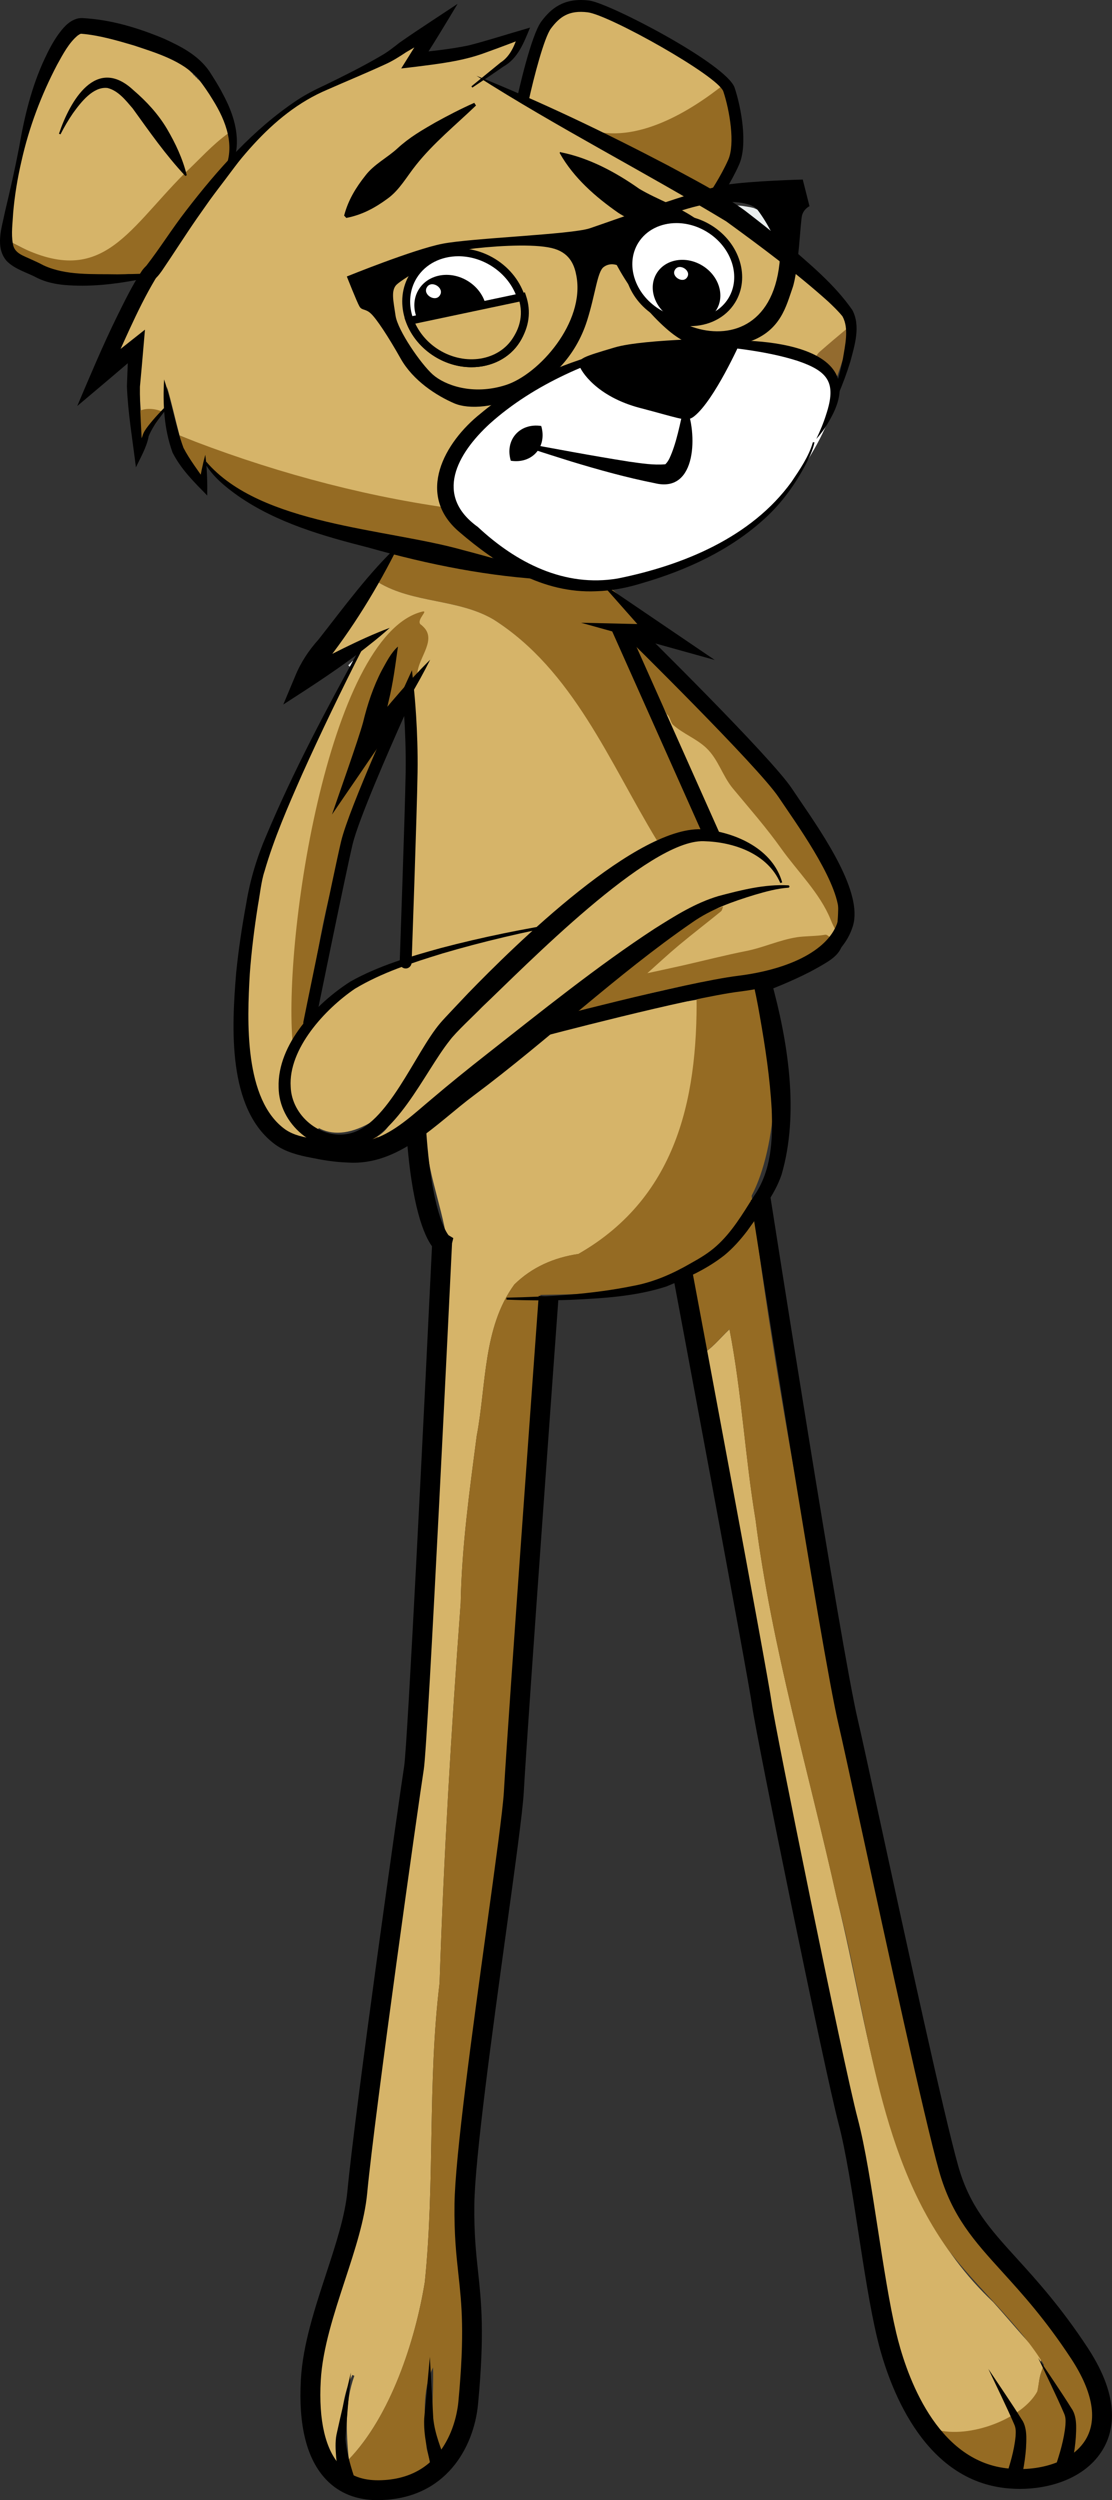 <svg width="270" height="607" viewBox="0 0 270 607" fill="none" xmlns="http://www.w3.org/2000/svg">
<rect x="0" y="0" width="270" height="607" fill="#333333" stroke="none"/>
<g clip-path="url(#clip0_827_3427)">
<path d="M205.96 77.63C197.05 66.627 187.706 60.76 173.382 50.352C172.852 50.352 172.332 50.324 171.802 50.314C170.791 47.986 168.46 46.207 165.589 45.611C158.567 41.09 151.072 37.435 143.732 33.482C134.899 27.865 125.757 24.892 117.251 18.987C121.181 16.986 122.125 15.543 124.986 12.427C124.794 12.244 126.258 8.984 126.065 8.801C119.573 11.465 103.091 15.139 99.18 15.543C100.673 15.389 101.704 11.283 102.176 9.445C90.674 15.774 71.341 22.642 60.099 34.867C60.051 34.925 45.64 50.632 35.632 66.646C31.047 73.985 29.158 82.594 26.837 87.653C26.981 87.759 27.116 87.874 27.261 87.98C29.187 86.441 31.104 84.912 33.089 83.325C33.503 89.576 33.907 95.578 34.312 101.59C35.179 100.763 38.579 99.753 39.639 100.224C40.718 97.685 40.92 96.858 40.525 93.847C41.681 97.781 42.538 101.763 43.589 105.726C64.482 113.998 86.484 126.069 108.755 123.289C183.834 113.911 203.793 80.651 206.702 79.448C206.471 78.842 206.375 78.121 205.98 77.65L205.96 77.63Z" fill="#D6B469"/>
<path d="M84.558 161.522C84.924 161.157 85.299 160.791 85.665 160.426C85.752 160.503 85.848 160.57 85.935 160.647C85.656 161.109 85.367 161.561 85.087 162.022C84.914 161.859 84.741 161.695 84.558 161.532V161.522Z" fill="#EAEEEE"/>
<path d="M84.683 597.112C84.056 590.37 83.7 583.242 86.041 576.808L85.549 576.606C82.062 583.829 82.698 592.139 83.363 599.921C65.475 580.145 88.651 546.558 89.249 522.829C96.204 476.747 102.224 430.492 104.546 383.92C106.01 357.536 107.32 331.153 108.89 304.779C108.312 295.18 103.968 286.119 103.438 276.414C103.332 275.491 103.332 274.808 104.151 274.212C113.1 267.767 120.989 260.063 129.427 253.032C141.892 247.723 155.773 244.866 169.192 242.731C170.04 269.624 165.242 290.198 140.457 304.452C134.465 305.366 129.158 307.655 124.881 311.878C117.242 322.352 118.099 336.328 115.749 348.61C113.986 362.095 112.107 375.59 111.857 389.21C109.564 419.989 107.744 450.768 106.732 481.451C103.794 505.622 105.624 529.831 103.149 554.031C100.789 568.507 94.826 586.59 84.683 597.141V597.112Z" fill="#D6B469"/>
<path d="M169.866 329.075C172.862 327.546 174.49 325.199 177.129 322.718C180.116 338.107 180.886 353.497 183.449 368.905C187.408 400.002 196.386 430.223 203.177 460.79C211.75 494.84 214.129 533.458 241.14 558.898C244.983 563.159 248.654 567.641 252.632 571.758C253.441 572.479 252.478 573.037 252.825 573.605C253.027 574.057 253.239 574.509 253.441 574.971C252.198 576.462 252.381 578.712 251.909 580.559C253.499 591.601 236.102 592.505 227.24 589.85C213.378 573.682 216.037 551.271 211.23 531.861C197.002 464.378 180.482 397.251 169.876 329.085H169.866V329.075Z" fill="#D6B469"/>
<path d="M159.915 204.978C148.481 186.107 139.127 162.676 119.823 150.403C111.221 145.344 100.403 146.518 91.897 141.42C93.015 139.217 94.633 134.639 95.741 132.436C104.69 134.187 113.812 138.39 123.204 138.419C130.814 140.275 139.599 143.834 147.864 142.555C151.804 145.123 153.018 149.095 156.418 152.452C150.957 151.952 155.108 152.779 150.186 152.337C150.186 152.385 165.502 186.559 171.638 202.497C167.862 202.93 163.219 203.439 159.896 204.978H159.915Z" fill="#956B23"/>
<path d="M157.16 236.306L157.179 236.286H157.15H157.16V236.306Z" fill="#D6B469"/>
<path d="M203.013 224.889C193.216 205.834 176.455 180.336 158.393 167.409C162.141 175.815 172.563 202.333 173.209 202.795C169.076 202.757 158.875 204.219 159.434 203.93C148 185.049 139.137 162.677 119.833 150.403C111.231 145.344 100.423 146.527 91.907 141.42C87.756 147.951 81.61 154.636 77.468 161.176C77.776 161.34 88.43 156.944 88.507 156.703C75.878 178.451 68.133 194.966 61.467 218.233C57.046 235.382 53.944 277.107 79.096 278.309C76.649 277.569 76.447 275.972 77.4 273.875C80.483 275.549 84.663 275.53 89.817 272.625C92.158 270.951 94.152 268.97 95.963 266.815C96.088 270.586 95.067 273.846 91.532 275.991C91.869 276.155 92.196 276.328 92.534 276.491C117.223 261.429 186.242 230.044 201.703 227.543L203.023 224.898H203.013V224.889ZM99.739 180.98C99.797 197.313 98.766 215.434 98.747 231.775C97.437 236.306 98.332 232.622 95.414 234.584C86.975 237.431 83.594 241.067 77.314 247.598C76.793 248.088 76.312 248.608 75.859 249.146C74.703 249.146 73.451 249.175 72.121 249.233C68.721 217.752 82.978 188.733 92.774 159.185C95.028 158.608 101.165 150.577 102.089 151.606C106.723 154.914 97.716 164.062 97.639 168.188C98.602 167.168 99.363 172.353 99.729 180.99L99.739 180.98Z" fill="#D6B469"/>
<path d="M204.304 227.072C203.177 227.091 201.896 223.782 201.636 223.148C199.074 216.857 193.66 211.596 189.73 206.084C186.002 200.852 182.072 196.399 177.968 191.455C175.386 188.348 174.433 184.366 171.475 181.577C169.077 179.316 165.898 178.181 163.432 175.988C162.767 175.402 162.69 173.901 161.929 173.42C158.644 167.111 155.369 160.801 151.969 154.251C153.52 154.318 154.541 154.655 155.437 155.674C162.045 163.167 172.439 171.237 178.883 178.864C186.165 187.492 191.733 194.071 197.869 203.593C201 208.451 203.659 215.058 204.69 220.839C204.93 222.205 204.343 225.648 204.285 227.062H204.304V227.072Z" fill="#956B23"/>
<path d="M263.642 576.962C253.634 560.832 240.051 546.712 231.247 529.995C226.161 513.826 222.886 497.148 218.156 480.874C204.853 420.797 190.201 351.669 182.495 290.313C188.689 278.492 190.172 255.841 185.154 236.2C189.44 235.421 193.592 234.199 197.368 231.949C199.237 230.833 200.903 229.505 201.895 227.495C201.067 227.62 201.067 226.803 200.239 226.957C198.437 227.293 195.307 227.255 193.496 227.543C189.19 228.226 185.356 230.073 181.088 230.91C176.06 231.9 171.099 233.189 166.1 234.324C163.133 234.998 160.156 235.623 157.18 236.277C159.732 233.997 162.237 231.66 164.867 229.467C168.209 226.678 171.677 224.023 175.049 221.272C175.347 221.032 175.405 220.493 175.578 220.089C174.143 220.589 172.65 220.964 171.301 221.638C169.799 222.388 168.412 223.388 166.996 224.311C157.064 230.804 147.865 238.249 138.502 245.501C138.261 245.693 138.116 246.011 137.625 246.684C139.494 246.136 140.871 245.693 142.258 245.328C149.242 243.5 156.178 241.452 163.229 239.951C165.175 239.537 167.13 239.172 169.086 238.826C169.76 265.353 164.992 290.294 140.457 304.423C134.465 305.299 129.148 307.665 124.881 311.839C117.242 322.323 118.099 336.289 115.749 348.572C113.986 362.057 112.107 375.552 111.857 389.171C109.564 419.95 107.744 450.739 106.732 481.412C103.794 505.583 105.624 529.793 103.149 553.993C100.847 568.286 94.759 586.715 84.683 597.103C85.338 599.902 85.212 604.211 89.066 604.086C94.402 604.451 100.288 604.268 103.794 599.575C105.201 597.882 103.525 595.612 103.525 593.659C103.139 587.494 102.359 580.376 105.143 574.778C105.384 582.059 104.247 589.36 105.846 596.689C114.988 584.435 114.843 567.007 112.502 552.425C110.094 539.527 112.83 526.58 113.764 513.682C121.798 447.44 129.187 381.121 131.209 314.378C143.414 314.196 157.199 313.849 165.435 310.31C168.315 317.379 169.134 324.622 169.847 329.066C172.843 327.536 174.471 325.19 177.11 322.708C180.096 338.098 180.867 353.487 183.429 368.896C187.388 399.992 196.366 430.213 203.157 460.781C210.864 489.415 212.569 521.704 230.332 546.337C237.556 555.772 247.787 564.602 253.48 574.163C252.372 576.625 252.343 578.116 251.881 580.549C248.345 587.205 235.37 592.188 227.201 589.841C231.979 595.496 238.529 600.046 246.053 600.113C246.082 600.046 246.101 599.979 246.12 599.911C246.977 600.123 247.555 600.277 247.565 600.306C252.458 600.671 256.687 599.161 260.695 596.006C260.695 596.083 260.685 596.17 260.675 596.247C267.389 592.38 267.756 582.829 263.613 576.952H263.642V576.962Z" fill="#956B23"/>
<path d="M102.099 151.606C101.04 150.423 104.247 148.047 102.485 148.499C79.51 154.289 68.201 230.65 71.245 254.965C76.12 250.021 75.773 236.95 77.256 230.64C80.088 213.731 85.502 197.466 91.686 181.519C91.619 181.452 98.603 165.985 99.103 166.995C99.845 165.899 100.587 164.802 101.329 163.715C101.406 159.589 106.742 154.924 102.109 151.615L102.099 151.606ZM96.927 163.148C97.148 163.282 97.312 163.484 97.466 163.715C97.322 163.484 97.148 163.292 96.927 163.148Z" fill="#956B23"/>
<path d="M77.689 278.752C78.152 278.598 78.624 278.454 79.086 278.3C83.479 278.838 87.592 277.915 91.522 275.972C91.859 276.136 92.187 276.309 92.524 276.472C87.804 278.675 82.92 279.839 77.699 278.742L77.689 278.752Z" fill="#936C2F"/>
<path d="M79.452 161.022C79.76 161.186 80.069 161.349 80.377 161.513C79.78 161.936 79.173 162.35 78.576 162.773C78.47 162.686 78.354 162.609 78.248 162.523C78.653 162.023 79.057 161.522 79.462 161.032H79.452V161.022Z" fill="#936C2F"/>
<path d="M91.483 181.327C91.57 181.24 91.666 181.154 91.753 181.067C91.724 181.221 91.695 181.365 91.666 181.519C91.599 181.461 91.541 181.394 91.474 181.327H91.483Z" fill="#956B23"/>
<path d="M246.169 586.532C246.091 586.349 246.005 586.166 245.928 585.974C246.005 586.157 246.091 586.34 246.169 586.532Z" fill="#956B23"/>
<path d="M43.512 105.716C64.405 113.988 86.455 120.125 108.678 123.279C110.393 128.935 115.855 131.292 119.554 135.351C119.467 135.524 119.38 135.697 119.293 135.86C100.875 132.455 85.877 129.849 67.835 124.924C61.323 123.049 54.628 116.893 49.85 112.257C49.59 114.382 48.944 114.556 48.559 116.393C46.45 113.065 44.253 109.621 43.502 105.707L43.512 105.716Z" fill="#956B23"/>
<path d="M132.896 90.606L133.868 89.961C133.936 90.057 134.003 90.154 134.08 90.25C133.791 90.471 133.502 90.702 133.223 90.923C133.117 90.817 133.011 90.711 132.905 90.606H132.896Z" fill="#D6B469"/>
<path d="M187.677 57.653C184.152 55.2 180.636 52.738 176.869 50.112C177.659 50.016 178.266 49.939 178.873 49.862C179.326 49.9 179.778 49.949 180.221 49.987C180.848 50.093 181.474 50.189 182.109 50.295C182.398 50.362 182.687 50.429 182.986 50.497C183.612 50.776 184.238 51.055 184.855 51.324C185.144 51.632 185.423 51.94 185.712 52.238C186.03 52.748 186.348 53.248 186.666 53.757C186.858 54.161 187.051 54.565 187.244 54.969C187.379 55.277 187.523 55.585 187.658 55.893C187.812 56.354 187.957 56.816 188.111 57.278C187.976 57.403 187.841 57.528 187.706 57.653H187.677Z" fill="#EAEEEE"/>
<path d="M154.868 56.451C154.598 57.759 154.338 59.076 154.069 60.385C153.982 60.808 153.876 61.231 153.789 61.664C153.539 61.885 153.288 62.106 153.038 62.327C152.98 61.414 152.932 60.51 152.874 59.596C152.932 59.288 152.99 58.99 153.047 58.682C153.654 57.941 154.261 57.191 154.868 56.451Z" fill="#936C2F"/>
<path d="M2.408 58.634C3.42 40.83 6.204 21.834 17.609 7.435C23.398 2.328 37.636 11.273 43.194 14.793C43.194 14.957 43.29 15.024 43.454 14.995C44.292 15.697 45.159 16.371 45.968 17.102C46.074 17.198 46.18 17.304 46.296 17.4C46.296 17.506 46.363 17.554 46.469 17.573C46.565 17.669 46.662 17.765 46.758 17.861C46.777 17.967 46.845 18.025 46.951 18.044C46.951 18.217 47.047 18.314 47.22 18.314C47.24 18.429 47.307 18.487 47.413 18.506C47.413 18.679 47.5 18.766 47.683 18.775C47.702 18.891 47.769 18.948 47.875 18.968C47.875 19.141 47.972 19.237 48.145 19.237C48.145 19.343 48.203 19.4 48.309 19.429C48.444 19.583 48.588 19.737 48.733 19.891C51.738 23.556 54.445 27.672 55.447 32.376C44.822 41.677 39.842 53.815 30.199 62.626C23.071 70.09 10.22 62.578 2.418 58.653V58.634H2.408Z" fill="#D6B469"/>
<path d="M44.832 42.071C48.348 38.82 51.526 35.146 55.437 32.356C55.929 34.049 56.718 37.272 57.2 38.964C49.33 46.563 42.057 56.883 36.807 66.492C35.642 69.205 32.993 65.896 30.527 66.627C25.431 68.637 1.06 65.925 2.408 58.634C24.352 70.811 30.382 56.585 44.832 42.071Z" fill="#956B23"/>
<path d="M33.089 100.33C34.649 98.849 37.578 99.118 39.466 99.955C38.387 102.513 36.133 104.706 35.054 107.265C34.794 107.226 34.524 107.188 34.264 107.149C33.869 104.879 33.484 102.609 33.089 100.339V100.33Z" fill="#956B23"/>
<path d="M143.453 31.577C138.954 29.307 134.687 27.48 129.938 25.672C127.77 24.787 127.818 24.402 128.223 22.142C130.352 15.207 131.922 1.472 141.748 2.568C154.819 4.338 166.437 12.696 176.204 20.805C167.419 27.913 154.887 35.146 143.453 31.568V31.577Z" fill="#D6B469"/>
<path d="M143 31.491C154.434 35.059 167.496 27.191 176.291 20.083C180.221 27.22 180.01 40.907 174.683 47.496C173.681 48.804 171.619 47.082 170.107 46.236C161.495 41.128 151.4 36.906 143 31.491Z" fill="#956B23"/>
<path d="M102.176 10.417C102.253 10.657 102.33 10.898 102.417 11.148C102.205 11.292 101.993 11.436 101.781 11.581C101.685 11.494 101.598 11.407 101.502 11.321C101.733 11.023 101.955 10.725 102.186 10.426H102.176V10.417Z" fill="#D6B469"/>
<path d="M197.782 87.076C198.177 86.527 198.485 85.883 198.977 85.45C201.212 83.488 203.485 81.574 205.768 79.669C205.98 79.496 206.336 79.506 206.635 79.439C206.163 81.43 205.758 83.45 205.2 85.421C204.477 87.951 203.629 90.442 202.685 92.962C201.973 90.163 199.959 88.557 197.792 87.076H197.782Z" fill="#936B2F"/>
<path d="M117.416 73.87C116.722 72.186 115.248 71.369 113.736 70.657C111.308 69.503 108.765 69.349 106.164 70.032C103.669 70.686 101.974 72.129 101.569 74.793H100.895C99.71 70.147 102.369 64.251 108.842 63.587C111.116 63.357 113.456 63.251 115.72 63.501C119.766 63.934 122.617 66.146 123.985 70.061C124.361 71.128 124.496 72.282 124.746 73.389C123.224 73.562 121.712 73.735 120.19 73.898C119.275 73.898 118.35 73.898 117.435 73.879L117.416 73.86V73.87Z" fill="#F8F9F9"/>
<path d="M124.736 74.851C124.322 87.191 109.208 86.614 103.188 79.4C110.094 77.015 117.598 76.486 124.736 74.851Z" fill="#D6B469"/>
<path d="M107.618 72.994C107.368 73.745 107.223 74.562 106.828 75.235C106.337 76.072 105.721 75.707 105.191 75.149C105.056 74.398 104.43 73.619 105.335 72.917C106.125 72.302 106.867 72.59 107.618 72.994Z" fill="#EAEEEE"/>
<path d="M100.894 74.802H101.569C101.598 75.226 101.626 75.649 101.655 76.062C101.569 76.091 101.482 76.13 101.395 76.159C101.222 75.707 101.058 75.255 100.885 74.802H100.894Z" fill="#EAEEEE"/>
<path d="M169.019 76.13C168.855 76.024 168.701 75.918 168.537 75.812C168.855 75.505 169.173 75.187 169.491 74.889C171.803 72.667 172.034 69.801 170.011 67.32C168.624 65.617 166.842 64.501 164.636 64.155C163.229 63.53 161.823 63.482 160.426 64.203C158.635 64.549 157.739 65.829 157.141 67.396C156.987 67.445 156.833 67.493 156.679 67.541C155.803 65.03 155.542 62.481 156.323 59.923C157.113 57.326 158.981 55.873 161.611 55.441C165.965 54.729 169.799 55.941 173.055 58.865C173.72 59.461 174.317 60.25 174.644 61.068C175.694 63.693 176.542 66.386 176.542 69.262C176.494 69.407 176.436 69.551 176.388 69.695C175.184 72.667 173.074 74.706 170.069 75.822L169 76.14H169.019V76.13Z" fill="#F8F9F9"/>
<path d="M164 67.454C163.624 68.483 163.306 69.551 162.844 70.541C162.391 71.513 161.515 71.359 161.033 70.686C160.445 69.859 160.156 68.829 159.742 67.887C160.985 66.454 161.871 66.358 164 67.454Z" fill="#EAEEEE"/>
<path d="M84.211 67.117C84.211 67.117 86.657 73.331 87.274 74.389C87.89 75.447 88.709 74.87 90.067 76.139C91.426 77.409 94.258 81.68 97.282 87.056C100.307 92.433 105.981 96.059 110.277 97.916C117.55 101.061 136.903 95.674 142.547 77.842C144.58 71.407 145.013 66.021 146.555 64.847C148.096 63.674 149.762 64.357 149.762 64.357C149.762 64.357 154.434 73.571 162.333 80.256C169.047 85.931 175.164 85.316 181.927 82.959C189.623 80.275 190.914 74.168 192.407 69.974C193.9 65.78 194.314 53.834 194.748 52.267C195.181 50.689 196.549 50.064 196.549 50.064L194.912 43.591C194.912 43.591 182.331 43.908 176.118 44.889C169.905 45.861 147.701 53.931 143.193 55.431C138.675 56.941 114.477 57.788 107.407 59.182C100.336 60.577 84.191 67.137 84.191 67.137L84.211 67.117ZM156.997 54.835C159.222 53.103 166.938 50.189 172.91 49.323C178.507 48.515 182.765 49.391 183.959 50.978C186.011 53.68 189.72 59.769 189.267 63.962C187.571 79.516 176.773 82.343 168.238 79.419C159.704 76.495 154.434 63.087 154.155 61.135C153.876 59.192 154.772 56.566 156.997 54.835ZM96.3 69.108C97.716 67.695 108.408 61.058 115.363 60.298C122.318 59.538 130.815 59.201 134.687 60.423C138.559 61.645 139.523 64.636 139.956 66.983C142.056 78.265 130.901 90.865 122.839 93.472C114.785 96.069 107.946 93.501 105.056 90.913C102.166 88.326 96.56 80.208 96.04 76.63C95.52 73.052 94.874 70.522 96.29 69.108H96.3Z" fill="black"/>
<path d="M115.575 25.614C110.672 30.317 105.22 34.761 101.03 40.042C98.727 42.908 97.013 46.13 94.113 48.217C91.098 50.439 87.939 52.17 84.085 52.911L83.556 52.343C84.538 48.583 86.407 45.543 88.709 42.639C90.809 39.868 94.123 38.243 96.55 35.983C99.498 33.28 102.561 31.549 105.653 29.759C108.765 28.038 111.905 26.412 115.152 24.97L115.575 25.614Z" fill="black"/>
<path d="M169.308 53.344C163.123 55.556 155.716 55.354 150.109 51.661C144.609 47.823 139.311 43.196 135.959 37.271L135.93 37.233C135.93 37.127 135.881 37.406 135.93 36.983C136.084 36.848 136.151 36.954 136.151 36.935C136.276 37.031 136.325 37.185 136.392 37.319C136.286 37.3 136.17 37.291 136.064 37.281C136.045 37.281 135.997 37.281 136.016 37.281C136.007 37.262 136.064 37.358 136.219 37.223C136.267 36.81 136.219 37.089 136.228 36.983C143.087 38.358 149.551 41.84 155.244 45.861C159.858 48.583 164.597 50.026 169.298 53.334L169.308 53.344Z" fill="black"/>
<path d="M14.315 32.472C17.012 24.46 23.331 13.427 32.395 21.892C35.632 24.662 38.435 27.739 40.535 31.27C42.616 34.819 44.359 38.522 45.342 42.542L45.005 42.725C40.14 37.522 36.297 31.972 32.203 26.306C30.507 24.335 28.706 22.007 26.105 21.363C22.628 20.949 19.661 24.796 17.724 27.48C16.607 29.105 15.586 30.837 14.69 32.616L14.334 32.472H14.315Z" fill="black"/>
<path d="M247.613 604.259C245.657 604.259 243.75 604.086 241.978 603.749C222.664 600.142 215.237 577.183 212.944 567.468C211.249 560.322 209.804 550.953 208.407 541.902C206.914 532.246 205.373 522.271 203.6 515.538C200.209 502.678 183.573 421.403 182.601 414.045C181.753 407.648 163.576 310.618 163.393 309.637L168.122 308.752C168.874 312.753 186.511 406.888 187.369 413.419C188.13 419.152 204.689 500.803 208.243 514.317C210.083 521.29 211.567 530.947 213.146 541.171C214.534 550.136 215.959 559.408 217.606 566.372C219.687 575.163 226.305 595.939 242.835 599.026C250.031 600.373 259.394 598.632 263.343 592.707C266.609 587.811 265.482 580.876 260.087 572.653C253.797 563.073 248.239 556.955 243.336 551.55C236.516 544.038 231.131 538.103 228.039 527.177C224.484 514.615 215.237 472.005 209.12 443.804C206.48 431.646 204.4 422.047 203.61 418.71C199.458 401.185 183.015 295.853 182.312 291.381L187.07 290.64C187.244 291.737 204.188 400.261 208.291 417.603C209.091 420.979 211.181 430.608 213.821 442.784C219.928 470.928 229.156 513.451 232.663 525.868C235.447 535.708 240.244 540.998 246.89 548.318C251.668 553.579 257.612 560.12 264.104 570.017C272.369 582.608 270.433 590.754 267.341 595.381C263.112 601.719 254.982 604.268 247.574 604.268H247.613V604.259Z" fill="black"/>
<path d="M91.725 607C86.581 607 82.381 605.336 79.221 602.037C74.501 597.112 72.42 588.917 73.056 577.683C73.528 569.325 76.389 560.591 79.154 552.146C81.533 544.884 83.787 538.017 84.355 531.957C86.176 512.47 97.013 435.888 98.13 428.838C98.93 423.827 102.87 344.619 104.893 302.577C103.13 300.172 99.797 293.131 98.603 273.673L103.409 273.375C104.681 294.084 108.418 299.287 108.91 299.893L110.066 300.595L109.757 301.846C109.517 306.79 103.939 423.009 102.899 429.578C101.781 436.609 90.983 512.989 89.162 532.399C88.546 538.998 86.215 546.106 83.749 553.637C81.08 561.784 78.316 570.219 77.882 577.943C77.333 587.648 79.009 594.833 82.718 598.699C85.01 601.085 88.045 602.21 91.985 602.172C108.669 601.96 110.99 586.32 111.289 583.185C112.859 566.516 112.108 559.475 111.289 552.031C110.778 547.337 110.258 542.48 110.355 535.131C110.499 523.608 114.738 492.848 118.138 468.129C120.267 452.672 122.107 439.322 122.348 434.994C123.349 417.094 130.728 315.638 130.805 314.619L135.612 314.965C135.535 315.985 128.156 417.401 127.164 435.263C126.913 439.784 125.064 453.221 122.916 468.783C119.535 493.368 115.316 523.964 115.171 535.189C115.084 542.249 115.585 546.962 116.077 551.511C116.866 558.869 117.685 566.478 116.077 583.637C115.075 594.275 108.168 606.779 92.033 606.981H91.734L91.715 607H91.725Z" fill="black"/>
<path d="M239.975 575.134C242.412 578.789 245.822 583.762 248.105 587.455C248.904 588.561 249.155 590.187 249.193 591.505C249.27 595.371 248.596 599.074 247.787 602.835L244.088 601.748C245.205 598.449 246.265 594.938 246.592 591.466C246.65 590.312 246.708 589.533 246.188 588.436C244.512 584.551 241.814 579.02 239.975 575.134Z" fill="black"/>
<path d="M252.073 572.46C254.51 576.115 257.92 581.088 260.203 584.781C261.003 585.888 261.253 587.513 261.292 588.831C261.369 592.697 260.695 596.4 259.886 600.161L256.187 599.074C257.304 595.775 258.364 592.265 258.691 588.792C258.749 587.638 258.807 586.859 258.286 585.763C256.61 581.877 253.913 576.346 252.073 572.46Z" fill="black"/>
<path d="M104.372 572.152C104.42 572.989 105.181 586.936 105.201 587.157C105.576 590.88 107.05 594.458 108.36 597.93L104.7 599.123C103.823 595.189 102.812 591.216 103.004 587.148C103.033 586.965 104.305 572.931 104.382 572.152H104.372Z" fill="black"/>
<path d="M85.193 576.057C84.76 581.415 84.163 586.782 83.903 592.14C84.143 595.65 85.27 599.161 86.359 602.499L82.641 603.518C82.188 601.19 81.841 598.911 81.62 596.554C81.475 594.794 81.359 592.851 81.706 591.082C82.804 586.061 84.008 581.049 85.193 576.048V576.057Z" fill="black"/>
<path d="M177.632 72.969C181.128 67.345 178.707 59.53 172.226 55.512C165.744 51.495 157.655 52.797 154.159 58.42C150.663 64.043 153.084 71.859 159.565 75.877C166.047 79.894 174.136 78.592 177.632 72.969Z" fill="white"/>
<path d="M167.555 79.179C164.722 79.179 161.756 78.381 159.068 76.707C152.142 72.417 149.58 63.991 153.356 57.932C157.122 51.872 165.821 50.429 172.747 54.719C179.673 59.009 182.235 67.435 178.459 73.495C176.157 77.198 172.015 79.179 167.555 79.179ZM164.241 54.161C160.436 54.161 156.929 55.825 154.984 58.942C151.776 64.107 154.059 71.34 160.079 75.072C166.1 78.804 173.604 77.64 176.821 72.475C180.029 67.31 177.746 60.077 171.726 56.345C169.346 54.873 166.736 54.161 164.241 54.161Z" fill="black"/>
<path d="M173.923 75.266C176.075 71.805 174.584 66.993 170.593 64.519C166.602 62.045 161.622 62.846 159.47 66.308C157.318 69.769 158.809 74.581 162.8 77.055C166.791 79.529 171.771 78.728 173.923 75.266Z" fill="black"/>
<path d="M166.852 67.3C165.85 68.974 162.835 67.108 163.904 65.473C164.906 63.799 167.921 65.665 166.852 67.3Z" fill="white"/>
<path d="M125.421 82.466C129.206 76.378 126.668 67.967 119.752 63.681C112.837 59.394 104.162 60.855 100.377 66.943C96.592 73.032 99.13 81.442 106.045 85.729C112.961 90.015 121.636 88.554 125.421 82.466Z" fill="white"/>
<path d="M114.478 89.153C111.482 89.153 108.37 88.307 105.538 86.556C98.188 81.997 95.501 72.975 99.556 66.454C103.612 59.923 112.898 58.326 120.257 62.885C127.607 67.444 130.295 76.466 126.239 82.988C123.744 86.999 119.265 89.153 114.478 89.153ZM111.308 62.212C107.176 62.212 103.332 64.04 101.194 67.473C97.697 73.1 100.096 80.93 106.55 84.931C113.004 88.932 121.095 87.605 124.592 81.978C128.089 76.351 125.69 68.522 119.236 64.52C116.722 62.962 113.948 62.212 111.299 62.212H111.308Z" fill="black"/>
<path d="M117.106 79.813C119.437 76.063 117.876 70.883 113.618 68.244C109.36 65.605 104.018 66.506 101.687 70.256C99.355 74.007 100.917 79.187 105.174 81.826C109.432 84.465 114.774 83.564 117.106 79.813Z" fill="black"/>
<path d="M106.819 71.677C105.73 73.495 102.522 71.504 103.669 69.724C104.757 67.906 107.965 69.897 106.819 71.677Z" fill="white"/>
<path d="M96.897 132.215C91.656 142.766 85.559 152.741 78.18 161.974C77.342 163.244 76.514 164.668 75.878 165.976L72.583 163.129C76.128 161.118 79.721 159.195 83.382 157.396C87.062 155.588 90.78 153.866 94.643 152.423C93.102 153.808 91.531 155.126 89.913 156.386C83.372 161.647 75.859 166.485 68.788 171.045L71.659 164.187C73.036 160.801 74.963 157.915 77.381 155.213C83.42 147.537 89.72 138.852 96.887 132.215H96.897Z" fill="black"/>
<path d="M96.628 156.963C96.002 161.416 95.443 165.87 94.364 170.217C93.401 174.574 92.216 179.086 90.472 183.221L86.484 181.057C92.1 173.786 97.919 166.659 104.45 160.166C101.358 166.351 97.755 172.228 94.008 178.027C91.426 182.058 83.392 193.629 80.608 197.755C82.169 193.157 86.928 179.845 88.151 175.392C89.201 171.045 90.646 166.659 92.727 162.705C93.844 160.705 94.904 158.521 96.628 156.973V156.963Z" fill="black"/>
<path d="M141.112 151.192L160.513 151.644L158.567 155.828L145.813 141.401C152.604 146.017 166.851 155.684 173.546 160.233C165.753 158.069 149.011 153.395 141.112 151.202V151.192Z" fill="black"/>
<path d="M202.358 98.849C192.58 126.925 160.609 148.941 130.882 139.669C122.511 134.398 107.358 130.147 108.418 118.114C110.711 102.177 126.99 93.366 140.968 88.701C145.967 84.2 176.898 84.344 177.361 83.074C186.338 84.373 208.34 84.94 202.358 98.858V98.849Z" fill="white"/>
<path d="M131.412 103.417C132.896 108.467 129.254 112.68 124.024 111.862C122.511 106.803 126.201 102.629 131.412 103.417Z" fill="black"/>
<path d="M125.488 107.245C134.562 108.919 143.675 110.65 152.768 112.084C155.716 112.487 158.683 112.978 161.563 112.718C161.64 112.689 161.582 112.699 161.553 112.718C161.553 112.689 161.553 112.718 161.573 112.689C161.881 112.42 162.305 111.805 162.555 111.276C164.279 107.563 165.108 102.859 166.09 98.647L166.572 98.589C169.317 104.85 169.366 119.855 159.02 117.316C152.046 115.931 145.36 114.065 138.617 112.016C134.186 110.622 129.765 109.246 125.382 107.717L125.507 107.255H125.488V107.245Z" fill="black"/>
<path d="M141.161 88.672C141.478 89.952 145.332 95.944 155.61 98.608C165.888 101.282 166.678 102.003 168.345 100.638C173.161 96.713 179.48 82.574 179.48 82.574C179.48 82.574 156.573 82.68 149.406 84.815C142.239 86.951 140.843 87.383 141.161 88.663V88.672Z" fill="black"/>
<path d="M166.62 101.792C165.522 101.792 163.923 101.349 160.927 100.532C159.491 100.137 157.709 99.647 155.484 99.07C144.686 96.261 140.977 89.913 140.688 88.778C140.255 87.037 141.622 86.624 149.261 84.354C156.419 82.218 178.536 82.093 179.47 82.093H180.212L179.903 82.767C179.643 83.344 173.488 97.05 168.633 101.003C167.988 101.532 167.439 101.782 166.61 101.782H166.62V101.792ZM178.719 83.065C174.702 83.103 155.831 83.411 149.531 85.287C142.961 87.249 141.41 87.739 141.622 88.557C141.873 89.538 145.514 95.492 155.725 98.146C157.95 98.724 159.732 99.214 161.177 99.608C166.437 101.042 166.947 101.157 168.036 100.272C172.11 96.954 177.389 85.931 178.719 83.074V83.065Z" fill="black"/>
<path d="M168.421 83.325C179.807 81.487 212.106 82.189 201.914 101.138C200.884 103.1 199.68 104.947 198.206 106.572C199.14 104.6 199.978 102.629 200.604 100.599C203.157 92.876 201.086 90.144 193.63 87.605C185.481 85.017 176.917 84.421 168.421 83.315V83.325Z" fill="black"/>
<path d="M157.902 83.632C143.838 87.278 129.755 93.145 118.918 102.869C110.971 110.179 105.355 120.288 116.018 127.935C125.314 136.611 137.056 142.661 150.042 140.439C165.888 137.236 182.437 130.455 192.185 116.989C194.199 113.998 196.385 110.833 197.378 107.361L197.763 107.399C197.378 109.304 196.52 110.949 195.692 112.622C193.101 117.595 189.768 122.202 185.597 125.973C177.254 133.581 166.745 138.419 155.985 141.554C152.382 142.68 148.558 143.44 144.753 143.545C131.826 144.123 120.815 137.149 111.414 129.06C100.933 120.028 107.84 107.419 116.721 100.378C125.497 93.01 135.997 88.441 146.901 85.508C150.514 84.556 154.145 83.738 157.854 83.267L157.921 83.642H157.902V83.632Z" fill="black"/>
<path d="M99.498 77.871C100.644 80.949 102.879 83.776 106.048 85.739C112.965 90.028 121.634 88.567 125.42 82.478C126.316 81.045 128.522 77.226 126.817 72.1L99.508 77.871H99.498Z" fill="#D6B469"/>
<path d="M114.477 89.153C111.481 89.153 108.37 88.307 105.538 86.556C102.32 84.565 99.854 81.593 98.592 78.207L98.207 77.159L127.452 70.984L127.722 71.802C128.994 75.601 128.493 79.362 126.229 82.988C123.734 86.999 119.255 89.153 114.467 89.153H114.477ZM100.837 78.573C102.041 81.132 104.035 83.363 106.549 84.921C113.003 88.922 121.095 87.595 124.591 81.968C125.275 80.872 127.269 77.659 126.133 73.225L100.827 78.573H100.837Z" fill="black"/>
<path d="M122.993 315.052C133.262 314.83 143.665 314.244 153.731 312.195C158.798 311.262 163.355 309.233 167.776 306.674C170.011 305.443 172.14 304.144 173.941 302.519C177.659 299.21 180.299 294.766 182.958 290.544C187.341 284.33 187.668 276.799 187.369 269.316C186.955 261.766 185.809 254.167 184.489 246.694C183.95 243.51 183.285 240.297 182.563 237.181C185.626 236.219 188.757 235.228 191.791 234.141C195.201 232.805 198.967 231.756 201.828 229.525C202.445 228.861 202.811 227.447 203.004 226.456C203.456 223.994 203.553 221.359 203.524 218.762L204.005 218.694C204.593 221.291 204.988 223.917 204.892 226.668C204.872 230.352 203.389 232.054 200.355 233.872C195.702 236.69 190.876 238.749 185.847 240.72L187.254 238.095C191.319 252.763 194.122 270.268 189.768 285.187C188.024 290.332 184.48 294.488 181.397 298.883C179.788 300.98 177.987 303.038 175.858 304.779C171.591 308.136 166.765 310.281 161.823 312.33C154.29 314.773 146.343 315.215 138.531 315.581C133.339 315.773 128.156 315.744 122.974 315.533V315.052H122.993Z" fill="black"/>
<path d="M152.114 151.61L148.595 153.176L171.07 203.556L174.589 201.99L152.114 151.61Z" fill="black"/>
<path d="M130.785 251.907L129.793 248.184C131.276 247.79 166.35 238.518 179.181 236.912C192.368 235.267 201.433 230.323 203.427 223.677C205.315 217.396 195.952 203.68 190.923 196.303C190.239 195.302 189.613 194.379 189.054 193.552C184.084 186.107 152.016 154.578 151.698 154.26L154.395 151.519C155.725 152.827 187.07 183.645 192.253 191.416C192.802 192.234 193.418 193.148 194.092 194.138C200.238 203.141 209.515 216.742 207.097 224.783C204.612 233.045 194.603 238.864 179.643 240.73C167.072 242.298 131.132 251.811 130.776 251.907H130.785Z" fill="black"/>
<path d="M75.088 249.781C74.992 249.781 74.896 249.781 74.799 249.752C74.019 249.598 73.508 248.829 73.672 248.05C73.74 247.694 80.897 212.452 82.804 204.344C84.74 196.12 97.292 168.688 97.832 167.524L100.028 162.725L100.577 167.967C100.577 168.063 101.55 177.306 101.386 187.54C101.232 197.697 99.951 233.382 99.941 233.737C99.912 234.536 99.209 235.18 98.448 235.132C97.648 235.103 97.032 234.44 97.051 233.641C97.051 233.285 98.332 197.63 98.496 187.502C98.573 182.327 98.371 177.412 98.14 173.844C94.325 182.375 86.995 199.15 85.607 205.007C83.71 213.067 76.562 248.261 76.495 248.617C76.36 249.3 75.753 249.771 75.079 249.771L75.088 249.781Z" fill="black"/>
<path d="M134.099 140.795C118.946 140.064 104.064 137.082 89.518 132.956C78.498 130.157 67.208 126.954 57.758 120.365C54.647 118.153 51.613 115.681 49.648 112.305L50.071 112.084C63.288 127.55 93.737 128.262 112.531 133.581C119.852 135.495 127.115 137.572 134.195 140.333L134.099 140.804V140.795Z" fill="black"/>
<path d="M39.851 92.144C41.691 97.598 42.587 103.388 44.552 108.736C46.006 111.564 48.27 114.479 50.091 117.191L48.299 117.778C48.703 115.296 49.166 112.853 49.85 110.42C50.274 113.671 50.36 117.037 50.322 120.307C47.143 117.056 44.003 114.007 41.893 109.862C39.832 104.168 39.504 98.118 39.841 92.144H39.851Z" fill="black"/>
<path d="M41.065 98.358C39.321 100.801 37.231 103.129 36.104 105.889C35.641 108.515 34.129 111.083 33.002 113.459C32.202 106.861 31.075 100.426 30.815 93.77C30.892 91.779 31.104 86.046 31.201 83.959L34.167 85.469C29.409 89.624 23.61 94.482 18.755 98.579C21.741 91.539 25.007 83.767 28.359 76.947C30.237 73.167 32.058 69.368 34.408 65.819C34.697 65.376 35.111 64.924 35.535 64.511C38.83 60.269 41.787 55.518 45.11 51.228C52.874 41.128 61.525 31.366 72.208 24.267C74.288 22.901 76.706 21.661 78.98 20.622C83.536 18.41 88.102 16.13 92.437 13.591C94.151 12.629 95.471 11.561 96.993 10.369C99.623 8.522 102.253 6.781 104.931 5.011L111.105 0.933C108.35 5.521 105.046 11.052 102.118 15.438L100.519 12.86C104.892 12.398 109.429 11.937 113.716 11.042C117.502 10.109 122.838 8.407 126.605 7.32L128.705 6.694C127.24 10.224 125.795 14.178 122.26 16.14C119.756 17.89 117.232 19.583 114.689 21.266L114.458 20.959L121.538 15.188C124.071 13.552 125.063 10.696 125.978 7.945L127.279 9.253C125.169 10.08 123.06 10.898 120.94 11.667L117.752 12.831C112.309 14.841 106.568 15.495 100.875 16.217L97.417 16.621C99.69 12.995 102.06 9.109 104.42 5.54L106.742 7.868C104.064 9.503 101.289 11.1 98.592 12.687C97.022 13.735 95.24 14.861 93.545 15.611C88.873 17.765 84.191 19.689 79.529 21.747C65.378 27.701 56.275 40.946 47.76 53.094C44.879 57.258 42.23 61.462 39.302 65.761C38.897 66.309 38.512 66.877 37.982 67.387C37.905 67.464 37.944 67.435 37.924 67.464C37.924 67.464 37.828 67.579 37.77 67.656C33.069 75.514 29.688 84.19 25.71 92.443L22.608 90.106C25.681 87.605 28.763 85.114 31.875 82.661L35.198 80.035L34.842 84.161C34.688 86.171 34.158 91.943 33.975 93.914C33.898 99.185 34.37 104.706 34.543 110.025L32.723 109.631C33.435 108.438 34.139 107.178 34.591 105.87C34.832 104.908 35.458 104.1 36.017 103.36C37.51 101.455 39.128 99.743 40.824 98.07L41.113 98.329L41.065 98.358Z" fill="black"/>
<path d="M115.682 18.4C131.566 24.806 146.95 32.193 162.102 40.128C168.373 43.543 174.914 46.832 180.781 51.064C184.085 53.603 187.668 56.412 190.837 59.096C196.53 64.049 202.57 68.964 206.953 75.274C209.034 79.169 207.483 83.93 206.481 87.739C204.805 93.231 202.484 98.464 199.815 103.533C201.742 98.185 203.456 92.751 204.632 87.278C205.171 83.853 206.202 79.862 204.583 76.842C203.659 75.649 202.214 74.273 201.096 73.216C193.361 66.271 184.749 59.875 176.301 53.728C156.612 41.811 135.13 30.817 115.701 18.41H115.682V18.4Z" fill="black"/>
<path d="M137.558 224.311C127.414 226.235 117.338 228.563 107.455 231.477C100.134 233.728 92.736 236.113 86.166 240.057C78.893 245.001 70.002 254.648 70.58 263.843C70.811 270.894 77.843 276.693 84.692 275.241C94.113 273.327 100.75 255.581 106.935 248.348C107.792 247.309 112.647 242.25 113.649 241.163C124.717 229.746 155.061 199.784 171.09 201.381C178.854 202.179 187.649 206.181 189.922 214.251L189.46 214.376C186.387 207.258 178.141 204.401 170.868 204.228C157.469 203.795 127.52 234.574 117.04 244.51C115.296 246.328 110.624 250.637 109.179 252.628C102.898 260.534 96.098 276.818 85.338 278.675C76.514 280.348 67.729 272.875 67.652 264.016C67.305 253.455 76.832 243.577 85.097 238.297C91.965 234.44 99.566 232.237 107.079 230.159C117.107 227.514 127.26 225.475 137.481 223.85L137.558 224.321V224.311Z" fill="black"/>
<path d="M63.019 32.414C55.447 42.619 47.876 52.834 39.688 62.568C38.243 64.203 36.933 65.819 35.218 67.252C34.968 67.425 34.785 67.618 34.284 67.772L33.427 67.935C27.579 69.031 21.771 69.695 15.721 69.195C13.467 68.993 11.117 68.512 9.055 67.483C6.657 66.184 3.651 65.425 1.638 63.385C-1.319 60 0.482 55.152 1.224 51.353C2.466 46.159 3.632 41.023 4.634 35.8C5.905 28.403 7.649 21.074 10.866 14.216C11.781 12.244 12.793 10.301 14.113 8.416C15.23 6.906 16.521 5.232 18.582 4.569C18.977 4.434 19.468 4.396 19.892 4.386C26.857 4.732 33.436 6.733 39.813 9.388C43.936 11.282 48.059 13.341 50.804 17.265C51.97 19.083 53.135 20.901 54.128 22.853C58.848 31.568 59.214 39.82 51.498 46.909L51.238 46.63C52.596 45.053 53.675 43.235 54.494 41.35C57.21 35.531 54.917 29.432 51.671 24.238C50.621 22.478 49.407 20.785 48.194 19.112C44.273 14.745 38.05 12.879 32.473 11.023C28.36 9.811 23.977 8.532 19.748 8.195C19.478 8.185 19.257 8.368 18.881 8.608C16.723 10.398 15.288 13.148 13.882 15.688C9.999 23.075 7.032 30.962 5.202 39.166C4.249 43.283 3.555 47.457 3.199 51.661C3.064 54.209 2.688 56.701 3.112 59.115C3.43 61.529 5.665 62.058 7.688 63.03C8.66 63.462 9.643 63.924 10.597 64.434C16.039 66.954 22.522 66.483 28.552 66.608C29.911 66.579 32.56 66.54 33.889 66.483C33.947 66.483 34.053 66.483 34.014 66.483C34.014 66.483 34.274 66.348 34.448 66.213C39.071 62.058 42.953 56.864 46.98 52.093C52.307 45.524 57.567 38.887 62.739 32.193L63.048 32.424H63.019V32.414Z" fill="black"/>
<path d="M87.996 157.521C82.881 167.592 77.959 177.768 73.325 188.069C69.934 195.774 66.534 203.536 64.203 211.606C63.442 213.866 63.076 217.405 62.633 219.772C61.756 225.321 61.053 230.9 60.648 236.479C60.003 247.742 59.194 267.037 69.289 274.231C71.447 275.693 73.778 276.087 76.417 276.549C81.831 277.492 87.283 277.973 91.84 276.107C96.685 274.116 100.769 270.191 104.863 266.777C109.16 263.122 113.687 259.467 118.08 256.023C131.084 245.818 145.11 234.488 158.962 225.456C163.865 222.369 168.778 219.243 174.442 217.55C179.99 216.088 185.606 214.635 191.415 214.943C191.569 214.953 191.694 215.097 191.684 215.251C191.675 215.395 191.559 215.511 191.415 215.52C188.65 215.703 185.876 216.482 183.208 217.261C177.89 218.896 172.727 220.695 168.103 223.936C149.56 236.71 133.155 252.445 115.113 265.911C105.933 272.731 96.907 283.109 84.365 282.243C81.311 282.137 78.402 281.666 75.56 281.079C72.651 280.531 69.308 279.704 66.804 277.857C55.081 269.201 56.275 249.127 57.344 236.181C57.913 230.496 58.77 224.86 59.801 219.271C60.706 213.673 62.44 207.979 64.685 202.805C71.283 187.117 79.269 172.093 87.486 157.233C87.563 157.098 87.736 157.04 87.881 157.117C88.015 157.194 88.064 157.367 87.996 157.502V157.521Z" fill="black"/>
<path d="M174.557 48.669L172.178 47.034C172.178 47.034 174.972 42.956 176.812 38.81C178.536 34.944 177.158 26.778 175.636 22.219C174.374 18.439 147.942 3.645 142.711 2.991C138.145 2.424 135.91 4.069 133.772 6.916C132.144 9.08 129.62 18.698 128.329 24.633L125.507 24.017C125.854 22.44 128.936 8.541 131.46 5.184C133.666 2.241 136.777 -0.664 143.068 0.135C147.942 0.741 176.465 15.591 178.372 21.305C179.99 26.152 181.609 35.117 179.451 39.984C177.495 44.38 174.673 48.496 174.557 48.669Z" fill="black"/>
</g>
<defs>
<clipPath id="clip0_827_3427">
<rect width="270" height="607" fill="white"/>
</clipPath>
</defs>
</svg>
